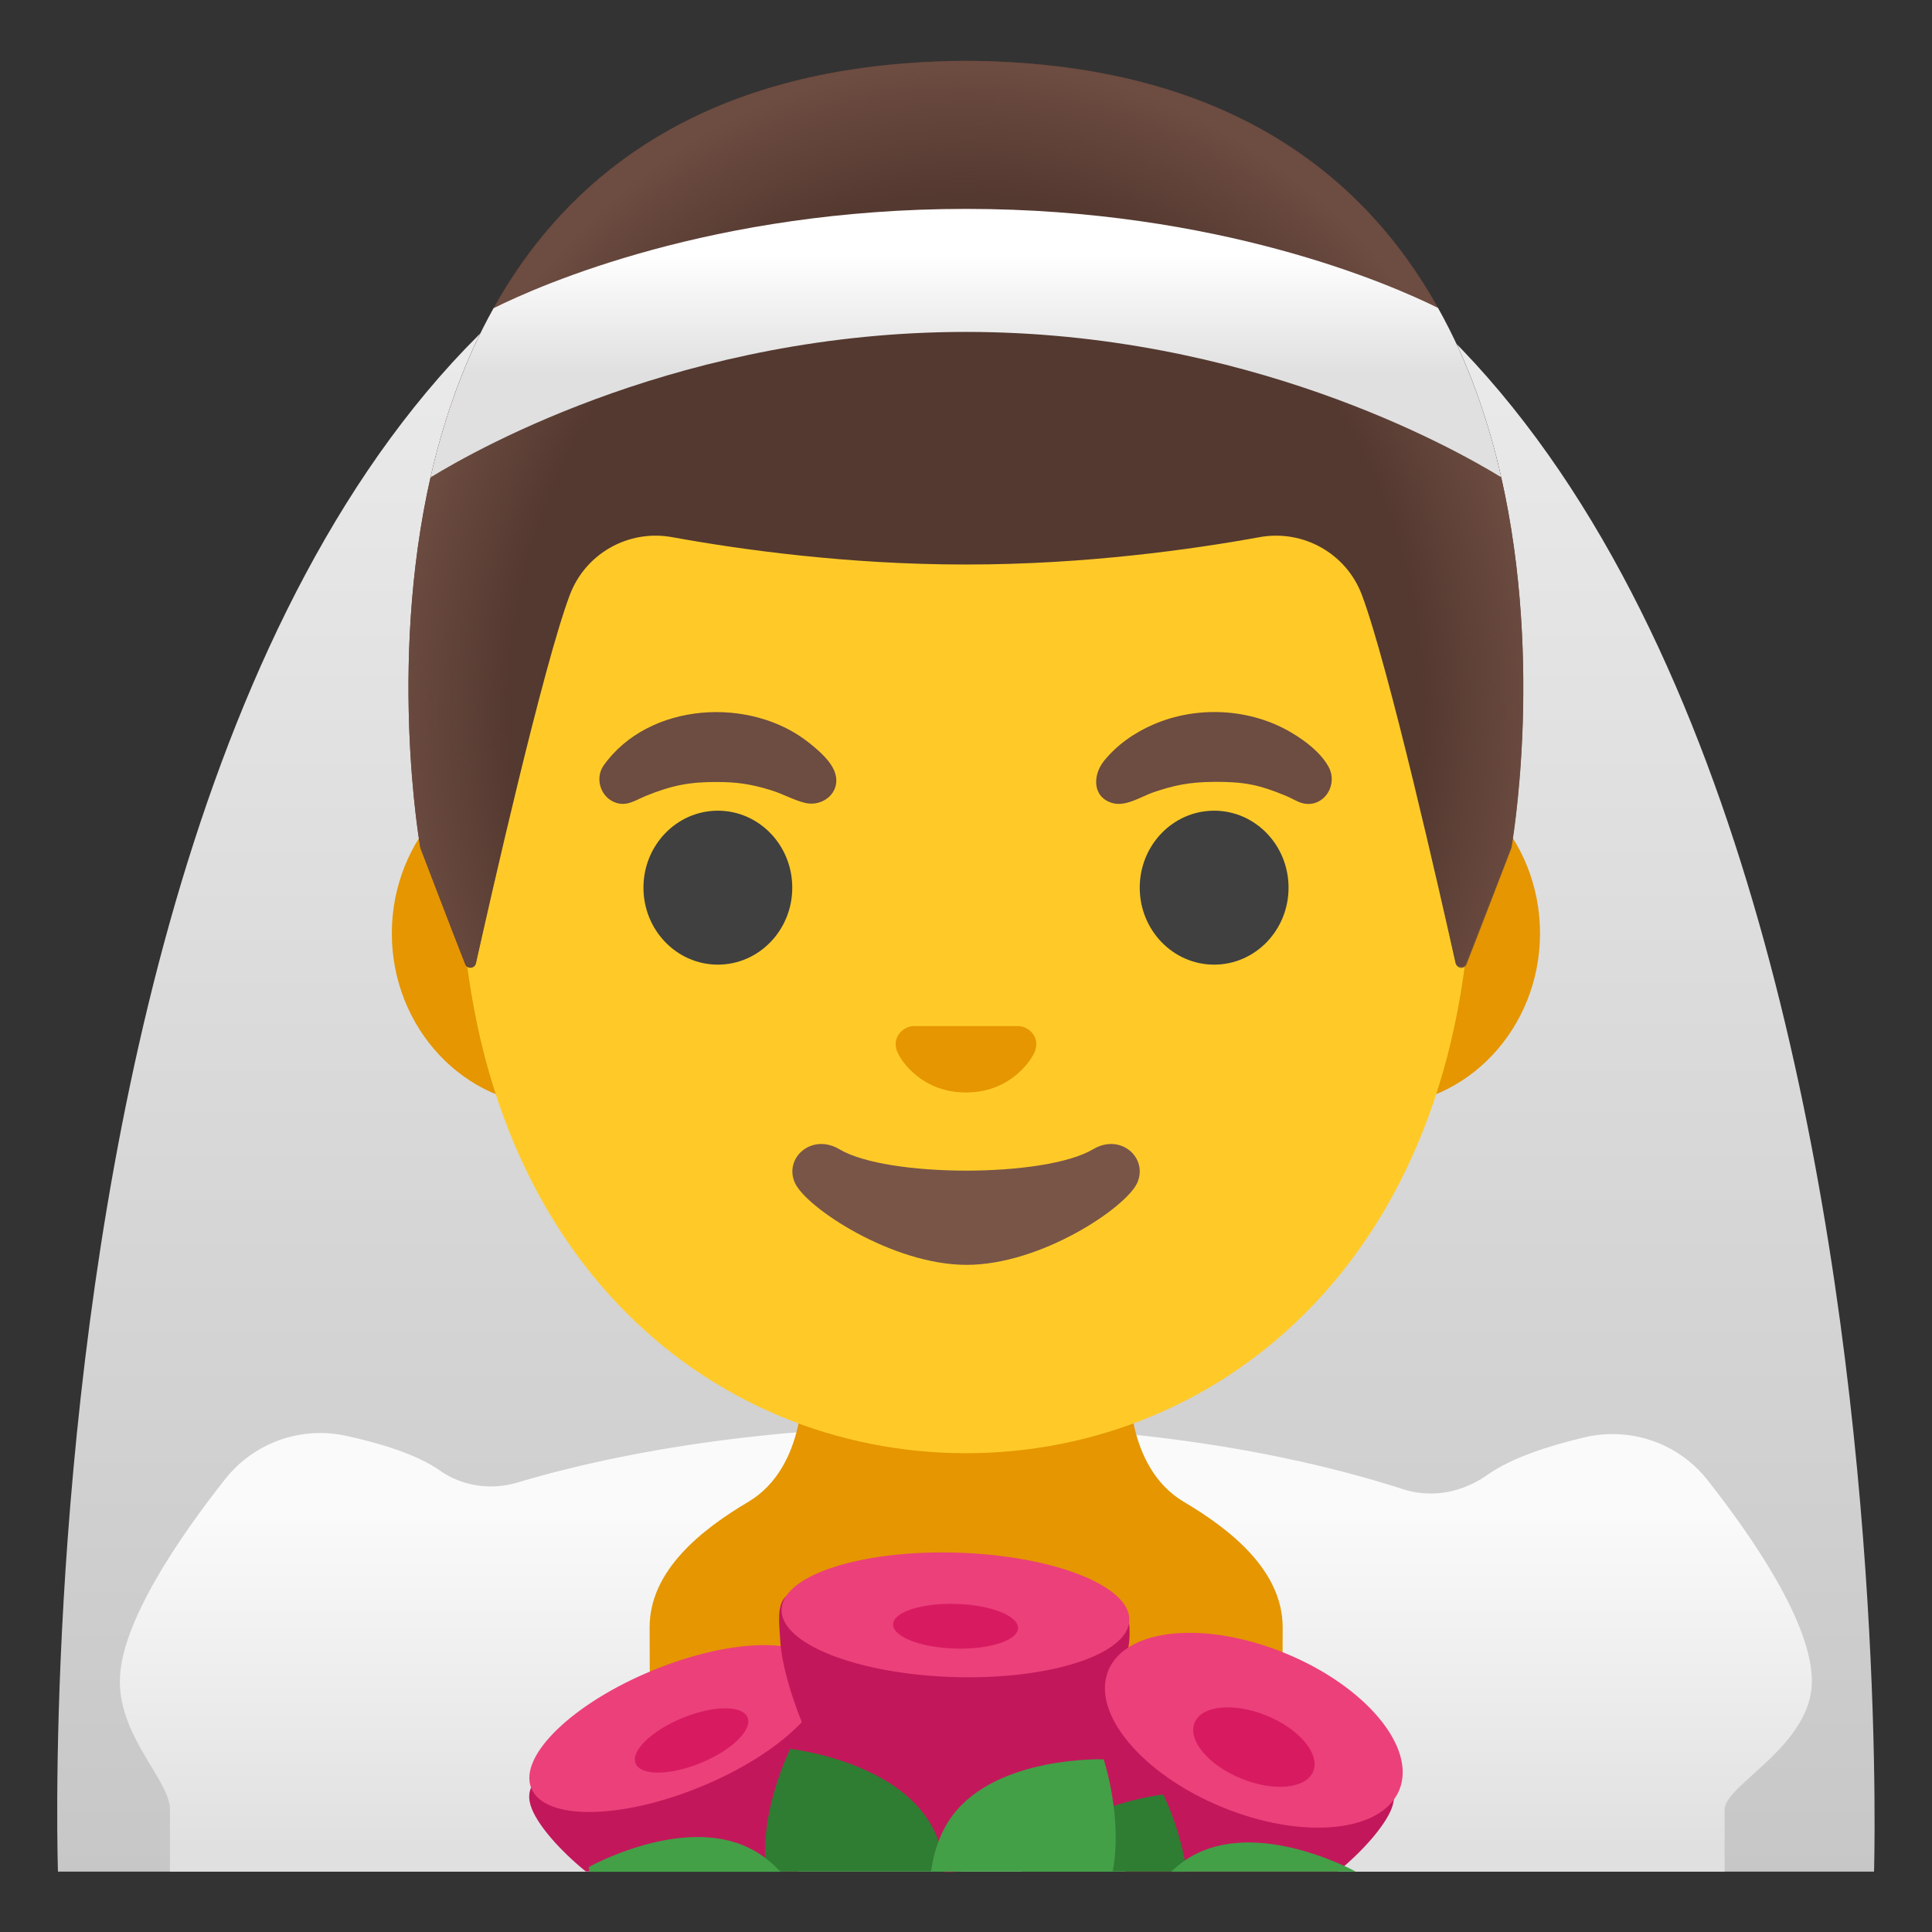 <svg enable-background="new 0 0 128 128" viewBox="0 0 128 128" xmlns="http://www.w3.org/2000/svg"><rect x="0" y="0" width="128" height="128" fill="#333333" stroke="none"/><linearGradient id="a" x1="63.994" x2="63.994" y1="116.36" y2="-25.177" gradientTransform="matrix(1 0 0 -1 0 128)" gradientUnits="userSpaceOnUse"><stop stop-color="#eee" offset="0"/><stop stop-color="#BDBDBD" offset="1"/></linearGradient><path d="m63.79 9c-63.94 0-59.95 115-59.95 115h120.32s3.58-115-60.37-115z" fill="url(#a)"/><linearGradient id="b" x1="63.998" x2="63.998" y1="33.398" y2="-.149" gradientTransform="matrix(1 0 0 -1 0 128)" gradientUnits="userSpaceOnUse"><stop stop-color="#FAFAFA" offset=".178"/><stop stop-color="#E0E0E0" offset=".828"/></linearGradient><path d="m113.13 98.06c-1.54-1.96-3.87-3.05-6.3-3.05-0.62 0-1.25 0.07-1.86 0.22-2.28 0.54-4.82 1.34-6.42 2.48-1.12 0.79-2.43 1.24-3.76 1.24-0.61 0-1.21-0.09-1.81-0.28-8.69-2.8-19.11-4.22-29.56-4.22h-0.02-0.11c-10.2 0.01-20.42 1.21-29.04 3.78-0.57 0.17-1.15 0.25-1.73 0.25-1.19 0-2.38-0.35-3.37-1.05-1.55-1.09-4.03-1.83-6.25-2.31-0.56-0.12-1.13-0.18-1.69-0.18-2.42 0-4.75 1.1-6.29 3.05-2.95 3.74-6.98 9.54-6.98 13.4 0 3.77 3.32 6.57 3.32 8.5v4.11h103v-4.11c0-1.64 5.78-4.22 5.78-8.5 0.01-3.84-3.96-9.58-6.91-13.33z" fill="url(#b)"/><path d="m78.43 99.5c-3.93-2.33-3.59-8.08-3.59-8.08-0.52-1.67-2.94-1.34-4.69-1.34h-12.29c-1.75 0-4.17-0.33-4.69 1.34 0 0 0.33 5.75-3.59 8.08-3.07 1.82-6.54 4.53-6.54 8.31 0 5.38 0.04 2.77 0.1 3.67 0.05 0.73 10.46 1.01 20.87 0.93 10.41 0.08 20.82-0.2 20.87-0.93 0.06-0.9 0.1 1.71 0.1-3.67-0.01-3.78-3.48-6.49-6.55-8.31z" fill="#E59600"/><path d="m54.51 111.97c-1.21-2.95-4.94 0.24-10.26 2.42-5.32 2.19-10.22 2.54-9 5.49 0.45 1.09 1.79 2.67 3.56 4.11h14.07c2.27-3.9 2.52-9.86 1.63-12.02z" fill="#C2185B"/><ellipse transform="matrix(.925 -.38 .38 .925 -40.156 25.629)" cx="44.84" cy="114.52" rx="10.42" ry="4.17" fill="#EC407A"/><ellipse transform="matrix(.925 -.38 .38 .925 -40.381 26.06)" cx="45.82" cy="115.31" rx="4.01" ry="1.61" fill="#D81B60"/><path d="m74.72 109.38c0.27-1.35 0-2.33 0-2.33-1.54-2-6.45-1.94-11.45-2.1-4.69-0.15-9.37-0.74-11.2 0.82-0.65 0.55-0.42 1.99-0.38 2.88 0.18 3.86 4.52 14.77 10.72 15.34h1.04c8.3-0.67 10.51-10.9 11.27-14.61z" fill="#C2185B"/><path d="m63.44 124h-1.04c0.11 0.01 0.22 0.03 0.33 0.03 0.24 0.01 0.48-0.01 0.71-0.03z" fill="#C2185B"/><ellipse transform="matrix(.031 -1 1 .031 -45.72 166.94)" cx="63.27" cy="107.06" rx="4.12" ry="11.52" fill="#EC407A"/><ellipse transform="matrix(.031 -1 1 .031 -46.462 167.68)" cx="63.28" cy="107.81" rx="1.48" ry="4.14" fill="#D81B60"/><path d="m92.17 119.89c1.21-2.95-3.68-3.31-9-5.49s-9.05-5.38-10.26-2.42c-0.89 2.16-0.64 8.12 1.64 12.03h14.07c1.77-1.46 3.1-3.04 3.55-4.12z" fill="#C2185B"/><ellipse transform="matrix(.38 -.925 .925 .38 -54.54 147.91)" cx="83.07" cy="114.64" rx="5.51" ry="10.42" fill="#EC407A"/><ellipse transform="matrix(.38 -.925 .925 .38 -55.571 148.6)" cx="83.07" cy="115.76" rx="2.25" ry="4.25" fill="#D81B60"/><path d="m61.74 121c-2.37-4.36-9.38-5.13-9.38-5.13s-2.12 4.21-1.59 8.13h11.81c-0.08-1.04-0.32-2.07-0.84-3z" fill="#2E7D32"/><path d="m49.62 122.43c-4.46-2.18-10.62 1.27-10.62 1.27s0.02 0.11 0.06 0.31h12.65c-0.59-0.64-1.28-1.19-2.09-1.58z" fill="#43A047"/><path d="m77.07 118.89s-6.99 0.77-9.37 5.11h10.92c-0.39-2.79-1.55-5.11-1.55-5.11z" fill="#2E7D32"/><path d="m73.12 116.56s-7.05-0.25-10.02 3.73c-0.82 1.1-1.23 2.4-1.42 3.71h12.04c0.68-3.59-0.6-7.44-0.6-7.44z" fill="#43A047"/><path d="m79.29 122.8c-0.64 0.31-1.19 0.73-1.7 1.2h12.24c-0.71-0.38-6.37-3.25-10.54-1.2z" fill="#43A047"/><path d="m91.33 50.43h-54.66c-5.89 0-10.71 5.14-10.71 11.41s4.82 11.41 10.71 11.41h54.65c5.89 0 10.71-5.14 10.71-11.41s-4.81-11.41-10.7-11.41z" fill="#E59600"/><path d="m64 11.07c-17.4 0-33.52 18.61-33.52 45.4 0 26.64 16.61 39.81 33.52 39.81s33.52-13.18 33.52-39.82c0-26.78-16.12-45.39-33.52-45.39z" fill="#FFCA28"/><g fill="#6D4C41"><path d="m39.98 50.73c2.99-4.23 9.78-4.63 13.67-1.48 0.62 0.5 1.44 1.2 1.68 1.98 0.4 1.27-0.82 2.26-2.01 1.96-0.76-0.19-1.47-0.6-2.22-0.83-1.37-0.43-2.36-0.55-3.59-0.55-1.82-0.01-2.99 0.22-4.72 0.92-0.71 0.29-1.29 0.75-2.1 0.41-0.92-0.39-1.27-1.58-0.71-2.41z"/><path d="m86.04 53.13c-0.29-0.13-0.57-0.29-0.86-0.41-1.78-0.74-2.79-0.93-4.72-0.92-1.7 0.01-2.71 0.24-4.04 0.69-0.81 0.28-1.84 0.98-2.74 0.71-1.32-0.4-1.28-1.84-0.56-2.76 0.86-1.08 2.04-1.9 3.29-2.44 2.9-1.26 6.44-1.08 9.17 0.55 0.89 0.53 1.86 1.26 2.4 2.18 0.79 1.3-0.4 3.03-1.94 2.4z"/></g><g fill="#404040"><ellipse cx="47.56" cy="58.81" rx="4.93" ry="5.1"/><ellipse cx="80.44" cy="58.81" rx="4.93" ry="5.1"/></g><path d="m72.42 76.14c-3.18 1.89-13.63 1.89-16.81 0-1.83-1.09-3.7 0.58-2.94 2.24 0.75 1.63 6.44 5.42 11.37 5.42s10.55-3.79 11.3-5.42c0.75-1.66-1.09-3.33-2.92-2.24z" fill="#795548"/><path d="m67.86 68.06c-0.11-0.04-0.21-0.07-0.32-0.08h-7.08c-0.11 0.01-0.22 0.04-0.32 0.08-0.64 0.26-0.99 0.92-0.69 1.63s1.71 2.69 4.55 2.69 4.25-1.99 4.55-2.69c0.3-0.71-0.05-1.37-0.69-1.63z" fill="#E59600"/><path d="m64.01 4.03h-0.02s-0.01 0-0.02 0c-45.43 0.24-36.12 52.14-36.12 52.14s2.04 5.35 2.97 7.71c0.13 0.34 0.63 0.3 0.71-0.05 0.97-4.34 4.46-19.73 6.22-24.41 1.04-2.76 3.9-4.36 6.79-3.83 4.45 0.81 11.55 1.81 19.37 1.81h0.08s0.06 0 0.08 0c7.82 0 14.92-1 19.37-1.81 2.9-0.53 5.76 1.08 6.79 3.83 1.75 4.66 5.22 19.96 6.2 24.36 0.08 0.36 0.58 0.39 0.71 0.05l2.98-7.67c0.02 0.01 9.33-51.89-36.11-52.13z" fill="#543930"/><radialGradient id="c" cx="63.994" cy="80.901" r="38.092" gradientTransform="matrix(1 0 0 -1.128 0 138.37)" gradientUnits="userSpaceOnUse"><stop stop-color="#6D4C41" stop-opacity="0" offset=".794"/><stop stop-color="#6D4C41" offset="1"/></radialGradient><path d="m100.14 56.17s-2.05 5.37-2.98 7.73c-0.13 0.33-0.62 0.3-0.7-0.06-0.96-4.32-4.45-19.73-6.22-24.42-1.03-2.75-3.89-4.36-6.79-3.83-4.45 0.81-11.55 1.81-19.37 1.81h-0.17c-7.83 0-14.92-1-19.37-1.81-2.9-0.53-5.76 1.08-6.8 3.83-1.75 4.67-5.23 19.99-6.21 24.38-0.08 0.35-0.57 0.38-0.71 0.05l-2.97-7.68s-2.16-12.03 0.67-24.54c0.87-3.8 2.19-7.65 4.18-11.21 4.38-7.86 11.99-14.36 24.98-15.99 0.09-0.01 0.18-0.03 0.27-0.04h0.03c1.26-0.15 2.56-0.25 3.92-0.31 0.68-0.03 1.37-0.05 2.08-0.05h0.01 0.02c16.89 0.09 26.22 7.32 31.26 16.37 2 3.56 3.33 7.41 4.19 11.22 2.84 12.51 0.68 24.55 0.68 24.55z" fill="url(#c)"/><linearGradient id="d" x1="63.99" x2="63.99" y1="113.8" y2="103.32" gradientTransform="matrix(1 0 0 -1 0 128)" gradientUnits="userSpaceOnUse"><stop stop-color="#fff" offset=".253"/><stop stop-color="#E0E0E0" offset="1"/></linearGradient><path d="m99.46 31.62c-3.31-2.03-16.93-9.63-35.46-9.63-18.58 0-32.22 7.64-35.48 9.64 0.87-3.8 2.19-7.65 4.18-11.21 3.07-1.53 14.5-6.58 31.3-6.58 16.73 0 28.13 5 31.27 6.56 2 3.56 3.33 7.41 4.19 11.22z" fill="url(#d)"/></svg>
